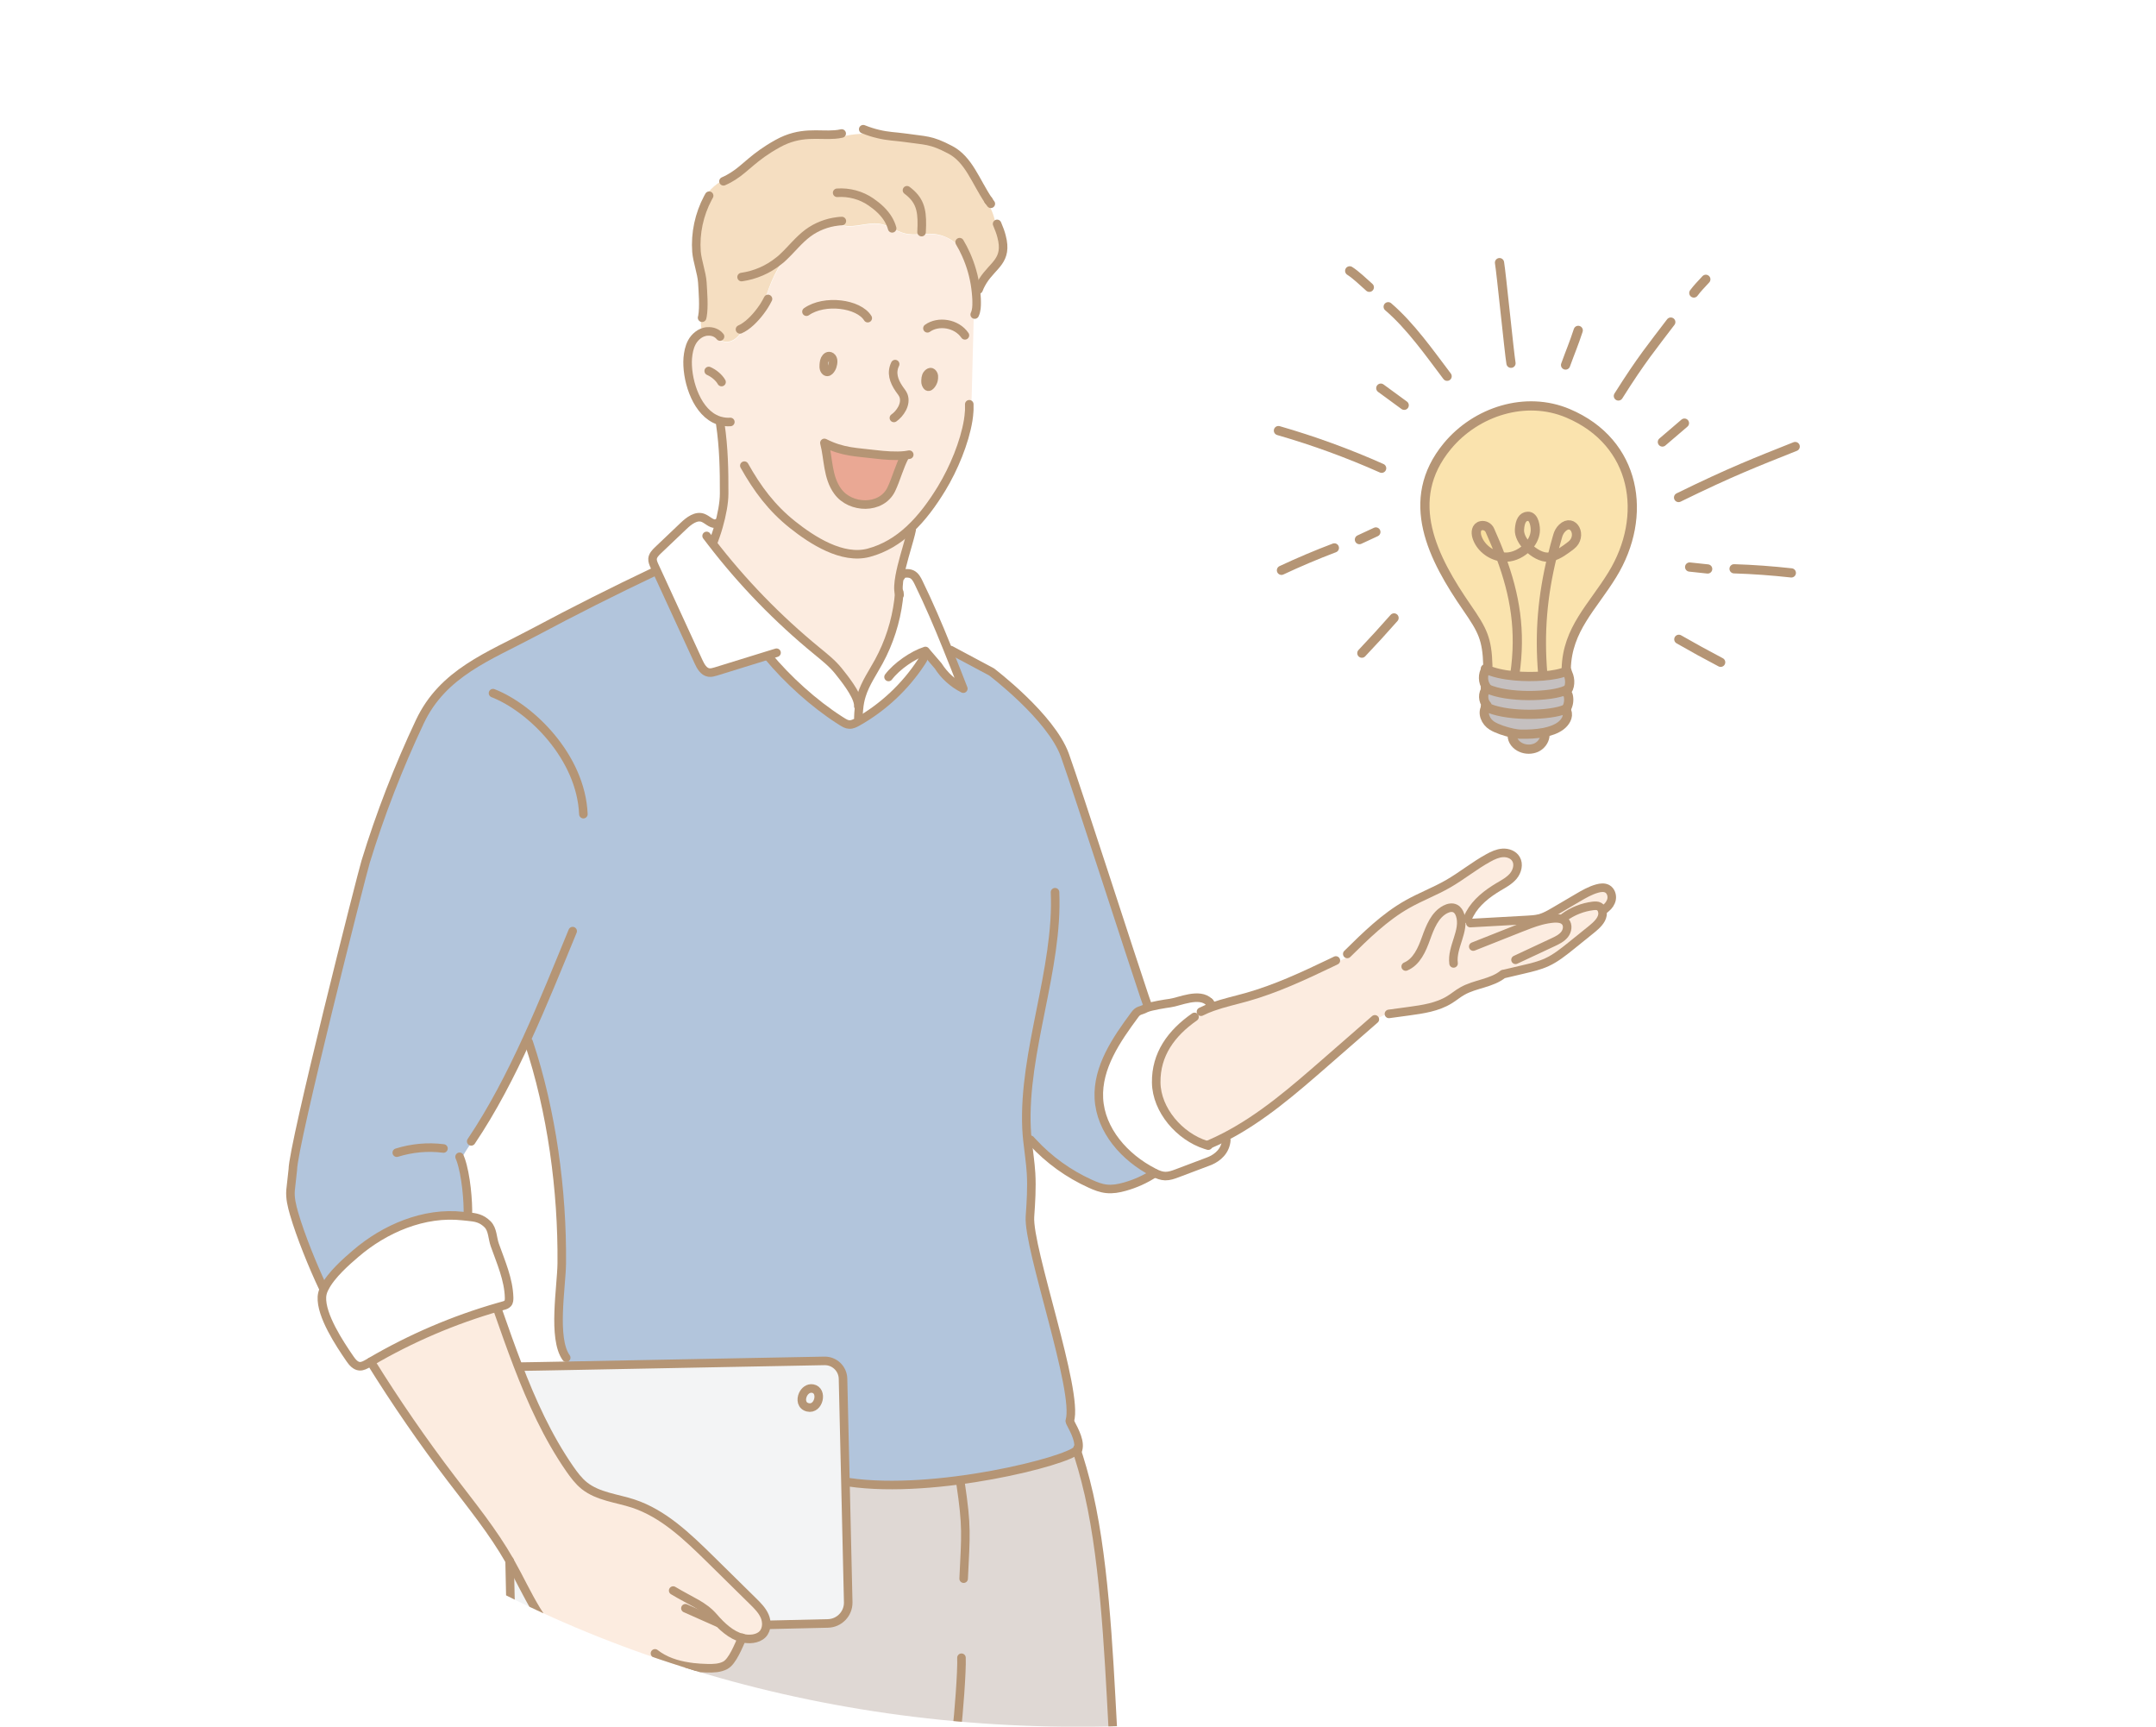 <?xml version="1.0" encoding="UTF-8"?>
<svg id="Layer_2" data-name="Layer 2" xmlns="http://www.w3.org/2000/svg" xmlns:xlink="http://www.w3.org/1999/xlink" viewBox="0 0 257.18 205.91">
  <defs>
    <style>
      .cls-1 {
        stroke-width: 1.02px;
      }

      .cls-1, .cls-2, .cls-3 {
        fill: none;
      }

      .cls-1, .cls-3 {
        stroke: #b59575;
        stroke-linecap: round;
        stroke-linejoin: round;
      }

      .cls-4 {
        fill: #f5dec1;
      }

      .cls-4, .cls-5, .cls-2, .cls-6, .cls-7, .cls-8, .cls-9, .cls-10, .cls-11, .cls-12, .cls-13 {
        stroke-width: 0px;
      }

      .cls-5 {
        fill: #dfd8d4;
      }

      .cls-6 {
        fill: #eaa894;
      }

      .cls-7 {
        fill: #fae3ae;
      }

      .cls-8 {
        fill: #c5c0c0;
      }

      .cls-9 {
        fill: #fcece0;
      }

      .cls-10 {
        fill: #b2c5dc;
      }

      .cls-11 {
        fill: #f3f4f5;
      }

      .cls-14 {
        clip-path: url(#clippath);
      }

      .cls-3 {
        stroke-width: 1.1px;
      }

      .cls-12 {
        fill: #f9de9e;
      }

      .cls-13 {
        fill: #fff;
      }
    </style>
    <clipPath id="clippath">
      <path class="cls-2" d="M0,102.96c0,56.86,57.57,102.96,128.59,102.96s128.59-46.1,128.59-102.96S199.61,0,128.59,0,0,46.09,0,102.96"/>
    </clipPath>
  </defs>
  <g id="_イラスト_画像など" data-name="イラスト/画像など">
    <g class="cls-14">
      <rect class="cls-13" x="-18.44" y="-26.55" width="291.92" height="233.54"/>
      <path class="cls-7" d="M177.25,79.79s-.05-.02-.07-.04l.3-.37c-.09-3.21-.64-4.24-2.48-6.91-4.04-5.86-7.7-12.8-2.35-19.28,3.42-4.14,9.34-6.05,14.39-3.91,8.21,3.47,9.58,12.27,5.28,19.26-2.35,3.82-5.36,6.48-5.49,11.18l.1.27s-.04.02-.07.03c-.59.28-1.62.48-2.81.58l-.02-.22c-.41-4.97-.02-9.35,1.12-14.03.8-.21,1.55-.79,2.24-1.31,1.45-1.1.28-3.34-1.03-2.09-.27.26-.45.59-.55.95-.24.83-.46,1.64-.65,2.45-.15.04-.3.07-.45.08-.76.05-1.74-.49-2.46-1.23.49-.51.82-1.14.9-1.8.06-.52-.1-1.89-.89-1.85-.61.04-.93.57-1,1.59-.04.67.38,1.44.99,2.06-.65.7-1.59,1.18-2.52,1.22-.24,0-.47,0-.7-.05-.38-1.03-.82-2.08-1.3-3.15-.17-.39-.61-.64-1.04-.55-.62.13-.66.8-.51,1.31.37,1.23,1.54,2.18,2.85,2.4,1.71,4.59,2.42,8.86,1.68,14.01l-.02.2c-1.32-.12-2.56-.38-3.43-.81"/>
      <path class="cls-7" d="M186.36,62.96c1.31-1.25,2.49.99,1.03,2.09-.69.52-1.44,1.1-2.24,1.31.2-.81.41-1.62.65-2.45.1-.35.28-.69.55-.95"/>
      <path class="cls-8" d="M186.77,82.32c-1.72.81-6.98.96-9.44-.21-.05-.02-.1-.05-.15-.07l.13-.06c-.45-.63-.48-1.52-.06-2.18.87.43,2.11.69,3.43.81,1.13.1,2.31.1,3.36.02,1.2-.1,2.22-.3,2.81-.58l.03.06c.41.6.5,1.61.1,2.23h-.21Z"/>
      <path class="cls-8" d="M177.33,82.1c2.47,1.17,7.73,1.02,9.44.21h.21c-.06.1-.13.19-.21.26.18.05.27.24.31.42.12.51.03,1.05-.23,1.51h0c-.15.08-.34.15-.55.22-2.08.65-6.8.69-9.05-.43,0-.01.01-.02.02-.04l.1-.13c-.52-.54-.54-1.44-.06-2h0Z"/>
      <path class="cls-8" d="M186.88,84.84c.27.62-.18,1.33-.74,1.74-.53.39-1.22.63-1.96.78-.93.19-1.94.22-2.78.2-.27,0-.6-.05-.95-.12-.88-.18-1.92-.54-2.47-.88-.77-.47-1.22-1.53-.72-2.26,2.24,1.12,6.96,1.07,9.05.42l.58.12Z"/>
      <path class="cls-7" d="M182.24,65.22c.72.74,1.7,1.28,2.46,1.22.15-.01.3-.04.45-.08-1.14,4.68-1.54,9.06-1.12,14.03l.02.22c-1.05.08-2.24.08-3.36-.02l.02-.2c.74-5.15.03-9.43-1.68-14.01.23.04.46.05.7.05.93-.04,1.86-.52,2.52-1.22"/>
      <path class="cls-7" d="M182.24,61.57c.79-.04.95,1.33.89,1.85-.07.66-.41,1.29-.89,1.8-.61-.62-1.04-1.39-.99-2.06.06-1.02.38-1.56,1-1.59"/>
      <path class="cls-8" d="M181.47,89.17c-.6-.26-1.1-.83-1.08-1.46l.06-.27c.35.07.68.12.95.12.84.02,1.85-.02,2.78-.2l.09.45c-.08.58-.5,1.09-1.04,1.35-.55.25-1.21.25-1.77,0"/>
      <path class="cls-12" d="M177.73,63.23c.48,1.08.91,2.12,1.3,3.15-1.3-.22-2.47-1.17-2.85-2.4-.15-.5-.11-1.18.51-1.31.43-.09.87.16,1.04.55"/>
      <path class="cls-3" d="M186.83,79.73c.13-4.7,3.14-7.35,5.49-11.18,4.31-6.99,2.93-15.79-5.28-19.26-5.05-2.14-10.97-.22-14.39,3.91-5.35,6.47-1.7,13.41,2.35,19.28,1.84,2.67,2.39,3.69,2.48,6.9"/>
      <path class="cls-3" d="M177.18,79.75s.05.02.07.04c.87.43,2.11.69,3.43.81,1.13.1,2.31.1,3.36.02,1.2-.1,2.22-.3,2.81-.58.02-.01.05-.02.07-.03"/>
      <path class="cls-3" d="M177.18,82.03s.1.05.15.07c2.47,1.17,7.73,1.02,9.45.21.03-.01.05-.03.08-.04"/>
      <path class="cls-3" d="M177.18,84.26s.05.02.07.04c2.24,1.12,6.96,1.08,9.05.43.21-.07.4-.14.55-.22"/>
      <path class="cls-3" d="M177.26,79.78s0,0,0,0c-.42.65-.4,1.55.06,2.18"/>
      <path class="cls-3" d="M177.32,82.12c-.48.56-.45,1.47.06,2"/>
      <path class="cls-3" d="M177.28,84.25s-.02.02-.02.04c-.5.73-.05,1.79.73,2.26.56.35,1.59.7,2.47.88.35.07.68.12.95.12.85.02,1.85-.02,2.78-.2.73-.15,1.43-.39,1.96-.78.56-.41,1.01-1.12.74-1.74"/>
      <path class="cls-3" d="M186.75,84.67c.04-.05.07-.11.1-.17.26-.45.34-1,.23-1.51-.04-.18-.13-.37-.31-.42.08-.07.15-.16.21-.25.4-.62.32-1.63-.09-2.23"/>
      <path class="cls-3" d="M180.39,87.7c-.02.63.47,1.21,1.08,1.46.55.24,1.22.24,1.77,0,.55-.25.96-.77,1.04-1.35"/>
      <path class="cls-3" d="M185.15,66.36c-1.14,4.68-1.54,9.06-1.12,14.03"/>
      <path class="cls-3" d="M185.15,66.36c.8-.21,1.55-.79,2.24-1.31,1.45-1.1.28-3.34-1.03-2.09-.27.26-.45.59-.55.95-.24.83-.46,1.64-.65,2.45Z"/>
      <path class="cls-3" d="M182.24,65.22c.72.74,1.7,1.28,2.46,1.22.15-.01.3-.04.45-.08"/>
      <path class="cls-3" d="M182.24,65.22c.49-.51.82-1.14.89-1.8.06-.52-.1-1.89-.89-1.85-.61.03-.93.57-.99,1.59-.04.67.38,1.44.99,2.06Z"/>
      <path class="cls-3" d="M179.02,66.39c.23.04.46.05.7.05.93-.04,1.86-.52,2.52-1.22"/>
      <path class="cls-3" d="M179.02,66.39c-.38-1.03-.82-2.08-1.3-3.15-.17-.39-.61-.64-1.04-.55-.62.13-.66.81-.51,1.31.37,1.23,1.55,2.18,2.85,2.4Z"/>
      <path class="cls-3" d="M180.7,80.4c.75-5.15.03-9.43-1.68-14.01"/>
      <path class="cls-3" d="M152.5,51.35c4.2,1.21,8.32,2.71,12.31,4.49"/>
      <path class="cls-3" d="M162.45,77.89c1.31-1.38,2.59-2.78,3.84-4.2"/>
      <path class="cls-3" d="M152.86,68.01c2.07-.97,4.17-1.86,6.31-2.67"/>
      <path class="cls-3" d="M162.16,64.35c.65-.3,1.31-.61,1.96-.91"/>
      <path class="cls-3" d="M164.71,46.29c.93.68,1.86,1.36,2.79,2.04"/>
      <path class="cls-3" d="M178.87,31.32c.2,1.13,1.17,10.86,1.37,12"/>
      <path class="cls-3" d="M165.59,36.58c2.67,2.29,4.91,5.49,7.03,8.29"/>
      <path class="cls-3" d="M161,32.3c.73.46,1.69,1.38,2.34,1.96"/>
      <path class="cls-3" d="M214.14,53.25c-4.64,1.85-7.65,3.01-13.91,6.08"/>
      <path class="cls-3" d="M205.25,78.98c-1.68-.88-3.34-1.79-4.99-2.74"/>
      <path class="cls-3" d="M213.68,68.32c-2.27-.25-4.55-.42-6.83-.49"/>
      <path class="cls-3" d="M203.7,67.85c-.72-.08-1.43-.15-2.15-.23"/>
      <path class="cls-3" d="M200.93,50.46c-.88.75-1.75,1.5-2.63,2.25"/>
      <path class="cls-3" d="M188.26,39.4c-.53,1.63-.96,2.6-1.51,4.13"/>
      <path class="cls-3" d="M199.3,38.41c-2.14,2.83-3.48,4.41-6.25,8.81"/>
      <path class="cls-3" d="M203.48,33.31c-.66.73-.91.94-1.43,1.63"/>
      <path class="cls-9" d="M191.16,108.78c-.03-.27-.16-.54-.39-.67-.21-.12-.47-.11-.72-.08-1.24.15-2.45.62-3.46,1.37l.06.14c-.09.04-.19.07-.28.12-.3-.14-.68-.15-1.02-.13-.52.04-1.03.13-1.54.27l-.08-.3c.19-.05.37-.12.55-.2.41-.18.81-.41,1.2-.64.9-.53,1.8-1.05,2.7-1.58.75-.44,1.52-.89,2.36-1.12.39-.11.83-.16,1.19.03.42.23.61.78.52,1.25-.08.42-.35.78-.67,1.05l.22.24c-.21.19-.42.38-.64.57.02-.11.02-.22,0-.33"/>
      <path class="cls-9" d="M186.36,109.66c.09-.04.19-.08.28-.12l-.06-.14c1.01-.74,2.22-1.22,3.46-1.37.24-.03.5-.04.72.08.24.13.37.4.39.67.01.12.01.23,0,.33-.1.67-.7,1.23-1.26,1.68-.83.67-1.65,1.33-2.48,2-.91.73-1.83,1.47-2.89,1.96-.87.4-1.81.62-2.75.84-.74.17-1.47.35-2.21.52l-.27.05c-1.37,1.11-3.32,1.16-4.86,2.03-.54.31-1.01.71-1.53,1.03-1.44.89-3.18,1.14-4.86,1.37-.79.11-1.57.21-2.36.32l-.07-.12c-.55.3-1.12.58-1.7.83-1.96,1.71-3.91,3.42-5.87,5.12-3.73,3.26-7.53,6.56-11.91,8.82-.65.34-1.31.65-1.99.94l-.32.02c-3.13-1.01-5.86-4.15-5.91-7.43-.05-3.38,1.8-5.91,4.57-7.84l-.07-.12c.28-.16.57-.31.87-.43l-.02-.06c.45-.23.92-.42,1.39-.59,1.32-.47,2.71-.77,4.06-1.15,3.48-.98,6.76-2.51,10.02-4.07l.03.06c.74-.14,1.45-.43,2.09-.84l-.15-.3c2.21-2.18,4.45-4.39,7.15-5.92,1.57-.89,3.28-1.53,4.85-2.43,1.66-.95,3.15-2.18,4.83-3.1.53-.29,1.1-.56,1.71-.6.61-.04,1.27.2,1.58.72.38.62.16,1.47-.31,2.04-.47.56-1.14.92-1.77,1.29-1.36.81-2.68,1.84-3.42,3.22.04.37.19.74.42,1.03v.06c2.16-.12,4.32-.24,6.47-.36.46-.02.93-.05,1.38-.16.04-.01.08-.02.12-.03l.08.3c.5-.13,1.02-.23,1.54-.27.34-.02.71,0,1.02.13"/>
      <path class="cls-13" d="M143.84,136.53l.32-.02c.68-.29,1.34-.6,1.99-.94.03.27.06.53.1.8-.29,1.26-1.38,1.88-2.1,2.15-1.55.57-2.19.84-3.74,1.41-.45.16-.91.33-1.39.32-.45-.01-.87-.18-1.27-.38-.05-.03-.1-.05-.15-.08-3.4-1.74-6.3-4.99-6.49-8.8-.19-3.7,2.09-7.02,4.3-10,.4-.55.67-.42,1.27-.74.02-.01.05-.03.09-.04.59-.25,2.31-.53,2.83-.59,1.07-.14,3.5-1.31,4.68-.11t0,0c.08.09.15.18.22.28.07.09.13.18.18.28-.47.17-.94.36-1.39.59l.02.06c-.3.12-.59.27-.87.43l.07.12c-2.77,1.93-4.62,4.46-4.57,7.84.05,3.27,2.78,6.42,5.91,7.43"/>
      <path class="cls-5" d="M114.13,206.29h-46.95v-.38c.09-2.02-.13-5.98.1-8.27-.02-.34-.01-.68.01-1.02.35.44.71.89,1.07,1.33.95,1.18,1.93,2.37,3.21,3.17,1.28.8,3.81.7,5.18.05v-.07c.22.05.45.08.67.07.44-.01,1.79-.27,2.18-.47,1.27-.64,1.79-1.18,3.06-1.82v-.07c.57.07,1.13.1,1.68.11.74.02,1.52,0,2.17-.35.86-.47,1.59-2.35,2.01-3.26.42.11.85.14,1.29.08.43-.06.85-.22,1.15-.53.29-.3.43-.7.45-1.12h.02s7.29-.17,7.29-.17c1.38-.02,2.47-1.15,2.44-2.53l-.33-14.3h.42c10.37,1.5,26.17-2.53,27.23-3.87.02.05.03.11.04.16-.01.03-.02.06-.04.08.06.18.12.36.18.54.31.97.58,1.95.83,2.91,2.2,8.45,2.73,20,3.23,29.33h.07c.02.12.05.25.07.37h-18.73Z"/>
      <path class="cls-4" d="M100.49,16.29c1.35-.36,2.79-.39,4.22-.32,1.22.3,2.12.3,3.11.44,2.64.39,3.15.21,5.5,1.44,2.23,1.16,3.01,3.72,4.58,6.06h0c.04.07.09.13.13.19l-.21.1c.47.76.79,1.62.93,2.51l.18-.03c.24.56.42,1.05.53,1.49.78,2.92-1.02,3.38-2.23,5.32-.12.2-.24.41-.35.64-.07.41-.21.81-.42,1.16-.02-.33-.05-.65-.1-.97-.18-1.38-.57-2.73-1.14-4l-.09.04c-.75-1.38-2.21-2.33-3.77-2.47-1.12-.09-2.28.21-3.38-.05-.55-.13-1.06-.39-1.58-.64-.45-.22-.9-.42-1.39-.51-1.7-.3-3.61.8-5.09-.08l-.02-.23c-1.28.15-2.51.63-3.53,1.38-1.12.83-1.97,1.95-2.98,2.89l.26.18c-1.38,1.64-2.06,3.76-2.68,5.84-.64.94-1.54,1.93-2.42,2.42l.11.19c-.38.6-.86,1.19-1.54,1.41-.68.22-1.57-.12-1.71-.81l.08-.14s-.06-.04-.1-.06c-.24-.13-.51-.2-.79-.21-.2,0-.39,0-.58.06-.04.01-.09.02-.13.04-.05.02-.1.04-.15.05-.13-.59-.17-1.19-.13-1.79h.11s.02-.1.04-.16c.21-1.1.05-2.99-.01-4.03-.07-1.13-.61-2.55-.7-3.68-.16-2.2.32-4.44,1.36-6.4l-.3-.16c.8-1.14,1.98-2.01,3.3-2.45,1.57-1,2.42-2.27,5.28-3.86,2.78-1.55,4.91-.93,6.85-1.1.27-.02.54-.06.81-.12l.1.37Z"/>
      <path class="cls-6" d="M104.31,54.17c1.21.15,2.58.25,3.64.12h0v.07c-.67,1.24-1.03,2.74-1.64,4.01-1.18,2.41-4.85,2.31-6.37.24-1.25-1.7-1.11-3.93-1.6-5.79,2.21,1.12,3.88,1.09,5.97,1.35"/>
      <path class="cls-9" d="M107.96,54.29h0c-1.07.12-2.44.03-3.65-.12-2.09-.26-3.76-.23-5.97-1.35.49,1.86.35,4.1,1.6,5.79,1.52,2.07,5.19,2.17,6.37-.24.61-1.26.97-2.77,1.65-4.01v-.07ZM102.77,82.9c-.17.53-.27,1.07-.32,1.62h-.06c0-.22-.02-.43-.03-.64-.2-1.2-1.68-3.04-2.35-3.87-.73-.91-1.65-1.64-2.56-2.38-4.68-3.83-8.91-8.2-12.6-12.99.15-.27.32-.52.51-.76.13-.37.25-.75.36-1.14.39-1.37.66-2.79.66-3.88,0-2.77-.04-5.46-.46-8.3-.01-.07,0-.14,0-.21l.02-.15s-.08-.02-.12-.03c-.2-.06-.39-.14-.57-.23-2.36-1.21-3.39-4.92-3.21-7.25.05-.64.17-1.29.49-1.87.18-.32.42-.62.72-.85.16-.12.33-.22.51-.3.05-.02.1-.04.15-.05.04-.01.09-.03.13-.04.19-.05.39-.07.58-.06.28.01.55.08.79.21.04.02.07.04.1.06l-.08.14c.14.7,1.03,1.03,1.71.81.68-.22,1.16-.81,1.54-1.41l-.11-.19c.87-.49,1.78-1.48,2.42-2.42.61-2.07,1.3-4.19,2.68-5.84l-.26-.18c1.01-.95,1.86-2.07,2.98-2.89,1.02-.75,2.26-1.23,3.53-1.38l.02.23c1.48.89,3.39-.22,5.09.08.49.09.94.29,1.39.51.52.25,1.02.51,1.58.64,1.1.25,2.25-.05,3.38.05,1.56.13,3.02,1.09,3.77,2.47l.09-.04c.57,1.27.96,2.62,1.14,4,.04.32.08.65.1.97.02.24.03.48.03.73,0,.25,0,.49-.03.73-.03.26-.09.5-.2.74h-.12c-.08,3.22-.17,6.44-.25,9.67-.02.63-.04,1.28-.27,1.86-.02.35-.06.71-.12,1.09-.42,2.63-1.71,5.74-3.16,8.11-1.08,1.77-2.34,3.52-3.86,4.92-.01.36-.06.71-.16,1.06l.16.04c-.35,1.27-.9,3.01-1.16,4.45-.15.84-.21,1.58-.07,2.06-.02.27-.05.54-.08.81-.32,2.55-1.12,5.04-2.35,7.3-.73,1.32-1.6,2.58-2.05,4.01M111.35,45.35c.07-.36.1-.66-.17-.91-.23-.21-.61.15-.69.42-.05.15-.07.32-.08.44,0,.3-.01.44.14.69.28.45.74-.33.8-.63M99.27,43.69c.11-.35.22-.9-.15-1.15-.31-.21-.59.04-.72.3-.07.15-.11.32-.12.44-.03.29-.08.67.12.92.37.46.78-.21.87-.51"/>
      <path class="cls-13" d="M84.85,64.65c3.68,4.79,7.92,9.16,12.6,12.99.9.74,1.83,1.47,2.56,2.38.67.84,2.15,2.67,2.35,3.87.02.21.03.42.03.63h.06c-.04.36-.06.72-.07,1.07l-.09.02c-.62.31-1.36.34-2,.08l-.12.19c-3.09-1.99-6.23-4.84-8.56-7.64l-.02-.08c-2.07.64-4.14,1.28-6.21,1.92-.27.08-.55.17-.83.13-.62-.09-.97-.73-1.23-1.3-1.66-3.62-3.32-7.23-4.99-10.85-.09-.19-.18-.39-.27-.58-.12-.27-.24-.55-.22-.84.04-.4.35-.72.64-1l3.06-2.92c.64-.61,1.49-1.27,2.32-.95.49.19.96.72,1.43.68.06.07.12.14.17.22l.25.07c-.11.39-.23.77-.36,1.14-.19.24-.36.49-.51.76"/>
      <path class="cls-13" d="M100.29,85.69c.64.26,1.39.23,2-.08l.09-.02c0-.36.03-.71.07-1.07.06-.55.16-1.09.32-1.62.45-1.44,1.33-2.69,2.05-4.01,1.24-2.25,2.04-4.75,2.35-7.3.03-.27.06-.54.08-.81-.14-.48-.08-1.22.07-2.07l.16.03c.07-.43.92-.46,1.31-.25.39.2.61.62.81,1.02,1.22,2.51,2.32,5.07,3.36,7.66.67,1.64,1.31,3.3,1.96,4.95-1.22-.61-2.27-1.56-3-2.71l-1.29-1.5-.07.06c-.11.39-.29.77-.53,1.1l-.14-.09c-1.92,2.93-4.55,5.39-7.6,7.12-.3.17-.63.34-.98.32-.32-.02-.6-.19-.87-.35-.09-.06-.18-.12-.27-.17l.12-.19Z"/>
      <path class="cls-11" d="M96.94,165.59c1.28.22.75,2.56-.58,2.24-.75-.18-.85-.94-.58-1.52.21-.45.64-.81,1.16-.72"/>
      <path class="cls-11" d="M100.74,172.58l.1,4.18.33,14.3c.03,1.37-1.07,2.51-2.44,2.53l-7.29.17h-.02c0-.18,0-.35-.04-.53-.03-.17-.08-.34-.15-.5-.3-.7-.86-1.26-1.4-1.79-1.71-1.68-3.41-3.36-5.12-5.04-2.71-2.67-5.56-5.42-9.18-6.61-1.97-.65-4.18-.83-5.81-2.12-.7-.56-1.24-1.28-1.75-2.02-2.63-3.8-4.54-8.02-6.2-12.35.17.08.34.13.53.17.61,0,2.72-.05,5.65-.1,8.69-.16,24.62-.47,30.41-.58,1.2-.02,2.18.92,2.21,2.12l.19,8.18ZM96.36,167.83c1.32.32,1.85-2.02.58-2.24-.52-.09-.95.27-1.16.72-.27.59-.17,1.34.58,1.52"/>
      <path class="cls-11" d="M63.98,192.01c.43.7.88,1.38,1.36,2.05-.39-.03-.78-.06-1.16-.09h-.98c-1.24.02-2.27-.98-2.29-2.22l-.12-5.63c.03.05.06.1.08.15,1.07,1.89,1.98,3.88,3.11,5.73"/>
      <path class="cls-13" d="M44.17,162.41c-.09.05-.17.1-.26.15-.31.18-.65.38-1.01.35-.5-.04-.87-.48-1.15-.9-1.21-1.76-3.47-5.15-3.34-7.39,0-.08.01-.16.03-.24.05-.27.15-.55.29-.84.75-1.53,2.64-3.17,3.68-4.06,3.46-2.98,8.17-5.01,12.8-4.49.21.02.41.04.59.06.93.09,1.62.19,2.36.92.62.62.57,1.64.86,2.46.73,2.06,1.65,4.1,1.71,6.28,0,.24,0,.51-.16.69-.13.16-.35.22-.55.28-.18.05-.35.1-.53.15-5.34,1.52-10.49,3.73-15.28,6.54-.01,0-.03.02-.05.03"/>
      <path class="cls-9" d="M88.52,195.33c-.42.9-1.14,2.79-2,3.26-.65.35-1.43.37-2.17.35-.56-.01-1.12-.05-1.67-.11v.07c-1.28.64-1.8,1.18-3.07,1.82-.39.19-1.75.45-2.18.47-.23,0-.45-.02-.67-.07v.07c-1.37.64-3.9.75-5.18-.05-1.28-.8-2.26-2-3.21-3.17-.36-.44-.72-.89-1.07-1.33-.67-.84-1.33-1.69-1.95-2.56-.48-.67-.93-1.35-1.36-2.05-1.13-1.86-2.04-3.84-3.11-5.73-.03-.05-.05-.1-.08-.15-1.98-3.47-4.52-6.58-6.93-9.75-3.43-4.5-6.64-9.17-9.63-13.98h0c4.79-2.82,9.94-5.03,15.28-6.55.07.17.13.35.2.52l-.23.09c.74,2.12,1.49,4.24,2.3,6.35,1.66,4.33,3.57,8.55,6.2,12.35.51.73,1.05,1.46,1.75,2.02,1.63,1.29,3.84,1.48,5.81,2.12,3.61,1.19,6.46,3.94,9.18,6.61,1.71,1.68,3.41,3.36,5.12,5.04.54.54,1.1,1.09,1.4,1.79.07.16.12.33.15.5.03.18.05.35.04.53-.02.42-.16.82-.45,1.12-.3.31-.73.47-1.15.53-.44.06-.87.03-1.29-.08"/>
      <path class="cls-10" d="M78.33,68.06c1.66,3.62,3.32,7.23,4.99,10.85.26.57.61,1.21,1.23,1.3.28.04.56-.04.83-.12,2.07-.64,4.14-1.28,6.21-1.92l.02.08c2.32,2.8,5.47,5.66,8.56,7.64.09.06.18.12.27.17.27.17.55.34.87.35.35.02.68-.15.98-.32,3.05-1.72,5.68-4.18,7.6-7.12l.14.09c.24-.33.42-.71.53-1.1l.07-.07,1.28,1.5c.74,1.15,1.79,2.09,3,2.71-.64-1.65-1.29-3.3-1.96-4.95.53.28,1.05.59,1.54.93h0c1.26.68,2.52,1.36,3.78,2.03,0,0,7.09,5.36,8.73,9.93,1.5,4.14,8.09,24.64,9.51,28.82h-.22c.09.47.24.91.44,1.33-.03.01-.06.03-.09.04-.6.32-.87.19-1.27.74-2.21,2.98-4.49,6.3-4.29,10,.2,3.81,3.09,7.06,6.49,8.8.05.02.1.05.15.08l-.02.04c-1.1.72-2.31,1.27-3.57,1.62-.7.19-1.43.32-2.16.25-.67-.07-1.3-.32-1.92-.6-2.6-1.17-4.95-2.87-6.88-4.96l-.16.15c-.16-.12-.31-.25-.46-.39.14,1.32.35,2.63.43,3.95.1,1.72-.01,3.45-.13,5.16-.26,3.77,5.85,20.88,4.75,24.37l.06.21c.49.97,1.3,2.37.85,3.4-.01-.05-.03-.11-.04-.16-1.07,1.33-16.86,5.37-27.23,3.86h-.41s-.1-4.17-.1-4.17l-.19-8.18c-.03-1.19-1.01-2.14-2.21-2.12-5.79.11-21.72.42-30.41.58-.16-.3-.35-.58-.54-.86l.14-.1c-1.66-2.3-.56-8.42-.53-11.26.08-8.66-1.19-18.17-3.95-26.38l-.09.02c-.03-.13-.07-.26-.1-.4-1.96,4.29-4.13,8.47-6.65,12.22l.1.07c-.49.69-.94,1.4-1.36,2.13.64,1.8.91,4.97.85,6.7v.06c-.19-.02-.39-.04-.6-.06-4.63-.52-9.34,1.51-12.8,4.49-1.04.89-2.93,2.53-3.68,4.06l-.23-.07c-1.17-2.47-2.66-6.13-3.42-8.76-.26-.91-.5-1.85-.42-2.8l.27-2.46c0-2.82,8.24-35.28,8.68-36.7,1.76-5.72,3.92-11.31,6.47-16.71,2.76-5.85,8.23-7.79,13.63-10.67,4.73-2.52,9.53-4.94,14.38-7.24l.24-.11Z"/>
      <path class="cls-1" d="M98.41,42.84c.13-.26.4-.51.72-.3.36.25.26.79.15,1.14-.09.3-.5.97-.87.52-.2-.25-.15-.63-.12-.92.01-.12.05-.29.12-.44Z"/>
      <path class="cls-1" d="M110.49,44.85c.08-.27.46-.62.69-.41.27.24.24.55.17.91-.06.3-.52,1.08-.8.63-.16-.25-.15-.39-.14-.69,0-.12.03-.29.08-.44Z"/>
      <path class="cls-1" d="M106.78,43.42c-.5,1.03-.17,2.01.48,2.96.16.24.41.52.51.79.39,1.03-.43,2.18-1.14,2.67"/>
      <path class="cls-1" d="M96.2,37.17c2.15-1.51,6.23-.98,7.31.77"/>
      <path class="cls-1" d="M110.63,39.15c1.27-.92,3.46-.63,4.47.84"/>
      <path class="cls-1" d="M88.79,55.53c1.56,2.78,3.27,5.07,5.76,7.05,2.33,1.85,5.92,4.18,9.07,3.34,1.88-.5,3.48-1.49,4.85-2.76,1.53-1.41,2.78-3.15,3.86-4.92,1.44-2.37,2.73-5.49,3.16-8.11.06-.37.1-.74.12-1.09,0-.05,0-.1.01-.15.01-.24.01-.47,0-.68"/>
      <path class="cls-1" d="M85.89,40.13s0-.01-.01-.01c-.1-.13-.23-.24-.37-.33-.03-.02-.06-.04-.1-.06-.24-.13-.51-.2-.79-.21-.2,0-.39,0-.58.06-.04.01-.08.02-.13.04-.05.02-.1.04-.15.05-.19.08-.36.18-.51.3-.3.23-.55.53-.72.85-.31.58-.43,1.23-.49,1.87-.18,2.34.85,6.05,3.21,7.25.18.09.37.17.57.23.04.01.08.02.12.03.37.1.76.15,1.18.12"/>
      <path class="cls-1" d="M84.54,44.24c.61.27,1.22.77,1.53,1.32"/>
      <path class="cls-1" d="M107.31,70.94s-.04-.1-.06-.16c-.14-.48-.08-1.22.07-2.07.26-1.44.81-3.18,1.16-4.45.12-.43.21-.8.27-1.09"/>
      <path class="cls-1" d="M85.92,50.35c0,.07,0,.14,0,.21.42,2.84.47,5.53.46,8.3,0,1.1-.27,2.52-.66,3.89-.11.39-.23.77-.36,1.14-.08.23-.16.45-.24.67"/>
      <path class="cls-1" d="M107.96,54.36c-.68,1.24-1.04,2.74-1.65,4.01-1.18,2.41-4.85,2.31-6.37.24-1.25-1.69-1.11-3.93-1.6-5.79,2.21,1.12,3.88,1.09,5.97,1.35,1.21.15,2.58.25,3.65.13h0c.18-.02.35-.05.5-.08"/>
      <path class="cls-1" d="M106.42,27.23c-.1-.38-.26-.73-.45-1.06-.49-.83-1.24-1.51-2.07-2.08-1.16-.81-2.62-1.2-4.04-1.1"/>
      <path class="cls-1" d="M109.93,27.68c.01-.29.02-.56.03-.82.03-1.9-.27-3.05-1.77-4.17"/>
      <path class="cls-1" d="M83.75,37.89c.01-.05.02-.11.04-.17.21-1.1.05-2.99-.01-4.03-.07-1.13-.61-2.55-.7-3.68-.16-2.2.32-4.44,1.36-6.4.05-.09.09-.18.15-.27"/>
      <path class="cls-1" d="M86.3,21.62c.44-.19.81-.4,1.16-.62,1.57-1,2.42-2.27,5.28-3.86,2.78-1.55,4.91-.94,6.85-1.1.27-.02.54-.06.81-.12"/>
      <path class="cls-1" d="M117.92,23.92c.04.06.09.13.13.19.04.06.09.13.14.19"/>
      <path class="cls-1" d="M102.97,15.41c.66.26,1.23.44,1.75.56,1.22.3,2.12.3,3.11.44,2.65.39,3.15.21,5.5,1.44,2.23,1.16,3.01,3.72,4.58,6.06"/>
      <path class="cls-1" d="M118.94,26.7c.24.56.42,1.05.53,1.49.78,2.92-1.02,3.38-2.23,5.32-.12.2-.24.41-.35.64-.06.12-.11.25-.16.38"/>
      <path class="cls-1" d="M91.61,35.65c-.13.26-.29.55-.48.85-.04.07-.09.14-.14.21-.64.94-1.54,1.93-2.42,2.42,0,0,0,0,0,0-.1.06-.2.11-.3.15"/>
      <path class="cls-1" d="M100.42,26.36c-.17,0-.33.02-.5.04-1.28.15-2.51.63-3.53,1.38-1.12.83-1.97,1.95-2.98,2.89-.14.14-.29.27-.45.39-.03.03-.06.05-.09.07-1.25,1.01-2.79,1.68-4.41,1.91"/>
      <path class="cls-1" d="M114.47,28.88c.28.47.54.96.76,1.46.57,1.27.96,2.62,1.14,4,.04.32.08.65.1.97.02.24.03.48.03.73,0,.25,0,.49-.03.73-.03.26-.09.51-.2.74"/>
      <line class="cls-1" x1="117.92" y1="23.92" x2="117.92" y2="23.92"/>
      <path class="cls-1" d="M85.53,62.39c-.08.04-.16.06-.23.06-.47.03-.93-.49-1.43-.69-.82-.32-1.68.34-2.32.95l-3.07,2.92c-.29.28-.6.6-.64,1-.02.29.1.57.22.84.09.19.18.39.27.58,1.66,3.62,3.32,7.23,4.99,10.85.26.57.62,1.21,1.23,1.3.28.04.56-.04.83-.12,2.07-.64,4.14-1.28,6.21-1.92.35-.11.69-.21,1.04-.32"/>
      <path class="cls-1" d="M84.29,63.91c.18.25.37.49.56.73,3.68,4.79,7.92,9.16,12.6,12.99.9.74,1.83,1.47,2.56,2.38.67.84,2.15,2.67,2.35,3.87.02.11.03.22.02.32"/>
      <path class="cls-1" d="M107.27,70.63c0,.05,0,.1-.01.15-.02.27-.05.54-.08.81-.32,2.55-1.12,5.04-2.35,7.3-.72,1.32-1.6,2.58-2.05,4.01-.17.53-.27,1.07-.32,1.62-.04.35-.06.71-.07,1.07"/>
      <path class="cls-1" d="M105.99,80.73c.97-1.28,2.88-2.61,4.4-3.1l.23.28,1.29,1.5c.73,1.15,1.78,2.1,3,2.71-.64-1.65-1.29-3.3-1.96-4.95-1.04-2.59-2.14-5.15-3.36-7.66-.19-.4-.41-.82-.81-1.02-.39-.2-1.24-.18-1.31.25"/>
      <path class="cls-1" d="M58.81,82.66c4.55,1.78,10.49,7.62,10.78,14.43"/>
      <path class="cls-1" d="M78.09,68.16c-4.85,2.3-9.64,4.71-14.38,7.24-5.39,2.88-10.87,4.82-13.63,10.67-2.55,5.41-4.72,11-6.47,16.71-.44,1.42-8.68,33.87-8.68,36.7l-.27,2.45c-.08.95.16,1.89.42,2.8.76,2.63,2.25,6.29,3.42,8.76"/>
      <path class="cls-1" d="M38.72,153.56c-.14.28-.24.56-.29.84-.01.08-.02.16-.03.24-.13,2.24,2.13,5.63,3.34,7.39.28.41.65.86,1.15.9.36.02.7-.17,1.01-.35.09-.05.17-.1.26-.15.02-.01.03-.02.05-.03,4.79-2.81,9.94-5.01,15.28-6.54.18-.05.35-.1.53-.15.2-.05.41-.12.55-.28.16-.18.16-.45.16-.69-.06-2.18-.98-4.22-1.71-6.28-.29-.82-.24-1.84-.86-2.46-.74-.73-1.43-.83-2.36-.92-.19-.02-.38-.04-.59-.06-4.63-.52-9.34,1.51-12.8,4.49-1.04.89-2.93,2.53-3.68,4.06Z"/>
      <path class="cls-1" d="M55.81,145.01c.06-1.74-.22-4.9-.85-6.7-.04-.13-.09-.25-.14-.36"/>
      <path class="cls-1" d="M56.21,136.11c2.52-3.74,4.69-7.93,6.65-12.22,1.97-4.29,3.73-8.68,5.45-12.85"/>
      <path class="cls-1" d="M63.06,124.27c2.75,8.21,4.03,17.72,3.95,26.38-.03,2.84-1.13,8.96.53,11.26"/>
      <path class="cls-1" d="M44.22,162.4c2.99,4.81,6.2,9.47,9.64,13.98,2.42,3.17,4.95,6.28,6.93,9.75.03.05.06.1.08.15,1.07,1.89,1.98,3.88,3.11,5.73.43.7.89,1.38,1.36,2.05.62.87,1.28,1.72,1.95,2.56.35.45.71.89,1.07,1.33.95,1.18,1.93,2.37,3.21,3.17,1.28.8,3.81.7,5.18.05"/>
      <path class="cls-1" d="M74.37,199.93c.78.42,1.54.98,2.38,1.18.22.05.44.08.67.07.43-.01,1.79-.27,2.18-.47,1.27-.63,1.79-1.18,3.06-1.82"/>
      <path class="cls-1" d="M78.13,197.17c1.16.91,2.58,1.37,4.05,1.59.16.03.33.05.5.07.56.06,1.12.1,1.67.11.74.02,1.51,0,2.17-.35.86-.46,1.59-2.35,2-3.26,0,0,0-.01,0-.02"/>
      <path class="cls-1" d="M59.46,156.46c.74,2.12,1.49,4.24,2.3,6.35,1.66,4.33,3.57,8.55,6.2,12.35.51.73,1.05,1.46,1.75,2.02,1.63,1.29,3.84,1.48,5.81,2.12,3.61,1.19,6.46,3.94,9.18,6.61,1.71,1.68,3.41,3.36,5.12,5.04.54.53,1.1,1.09,1.4,1.79.07.16.12.33.15.5.03.18.05.35.04.53-.02.42-.16.82-.45,1.12-.3.31-.73.47-1.15.53-.44.06-.87.03-1.29-.08-1.31-.34-2.47-1.42-3.38-2.48-1.21-1.41-2.68-1.88-4.84-3.18"/>
      <path class="cls-1" d="M81.76,191.79c1.3.58,2.6,1.15,3.9,1.73"/>
      <path class="cls-1" d="M65.23,193.97h-1.05s-.98,0-.98,0c-1.24.01-2.27-.98-2.29-2.22l-.12-5.63"/>
      <path class="cls-1" d="M62.12,162.97s.08,0,.17,0c.61,0,2.72-.05,5.65-.1,8.69-.16,24.62-.48,30.41-.58,1.19-.02,2.18.92,2.21,2.12l.19,8.18.1,4.18.33,14.3c.03,1.37-1.07,2.51-2.44,2.53l-7.29.17"/>
      <path class="cls-1" d="M95.78,166.31c-.27.59-.17,1.34.58,1.52,1.32.32,1.85-2.02.58-2.24-.52-.09-.95.27-1.16.72Z"/>
      <path class="cls-1" d="M127.61,169.45c1.09-3.49-5.01-20.6-4.75-24.37.12-1.72.23-3.44.13-5.16-.08-1.32-.29-2.63-.43-3.95-.05-.47-.09-.95-.11-1.42-.41-9.15,3.8-19,3.4-28.15"/>
      <path class="cls-1" d="M113.42,77.53c.36.19.72.39,1.08.58,1.26.68,2.52,1.35,3.78,2.02,0,0,7.09,5.36,8.74,9.92,1.49,4.14,8.09,24.64,9.51,28.82.15.43.24.69.26.74"/>
      <path class="cls-1" d="M122.92,135.92c.09.1.18.2.27.29,1.93,2.1,4.29,3.79,6.88,4.96.61.28,1.25.53,1.92.6.72.08,1.45-.05,2.16-.25,1.27-.35,2.48-.9,3.58-1.62"/>
      <path class="cls-1" d="M144.25,119.51c-1.17-1.2-3.61-.02-4.68.11-.52.07-2.24.34-2.83.59-.03.01-.06.03-.09.04-.6.32-.87.19-1.27.74-2.21,2.98-4.49,6.3-4.3,10,.2,3.81,3.09,7.06,6.49,8.8.05.02.1.05.15.08.4.2.82.37,1.27.38.48.01.94-.15,1.39-.32,1.55-.57,2.19-.84,3.74-1.41.72-.26,1.81-.89,2.1-2.15.03-.12.05-.25.06-.39"/>
      <path class="cls-1" d="M144.52,119.87s-.03-.05-.05-.08c-.07-.11-.14-.2-.22-.28"/>
      <path class="cls-1" d="M142.49,121.27c-2.77,1.93-4.62,4.46-4.57,7.84.05,3.27,2.78,6.42,5.91,7.42.1.03.2.06.3.09"/>
      <path class="cls-1" d="M144.15,136.51c.68-.29,1.34-.6,1.99-.94,4.38-2.26,8.18-5.57,11.91-8.82,1.96-1.71,3.91-3.42,5.87-5.12.02-.02.05-.04.08-.07"/>
      <path class="cls-1" d="M143.26,120.65c.45-.23.92-.42,1.39-.59,1.32-.47,2.71-.77,4.06-1.15,3.48-.98,6.76-2.51,10.02-4.07.21-.1.42-.2.62-.3"/>
      <path class="cls-1" d="M165.68,120.91c.79-.11,1.57-.21,2.36-.32,1.68-.23,3.42-.48,4.86-1.37.53-.32,1-.73,1.54-1.03,1.53-.87,3.49-.92,4.86-2.03"/>
      <path class="cls-1" d="M167.68,115.26c1.31-.55,1.94-2.01,2.42-3.35.48-1.33,1.04-2.8,2.3-3.46.37-.19.83-.3,1.2-.1.29.15.47.46.57.77.62,1.87-1.04,3.82-.78,5.77"/>
      <path class="cls-1" d="M175.74,112.88l5.65-2.24c.79-.31,1.59-.63,2.42-.85.5-.13,1.02-.23,1.54-.27.34-.02.72,0,1.02.13.13.06.24.14.34.25.37.42.27,1.1-.08,1.54-.35.44-.87.69-1.38.93-1.49.7-2.98,1.39-4.47,2.09"/>
      <path class="cls-1" d="M179.56,116.11c.74-.17,1.47-.35,2.21-.52.94-.22,1.88-.44,2.75-.84,1.06-.49,1.98-1.23,2.89-1.96.83-.67,1.65-1.33,2.48-2,.55-.45,1.16-1.01,1.26-1.67.02-.11.02-.22,0-.34-.03-.27-.16-.54-.39-.67-.21-.12-.47-.1-.72-.08-1.24.15-2.45.62-3.46,1.37"/>
      <path class="cls-1" d="M175.39,110.08c.12,0,.25-.01.37-.02,2.16-.12,4.31-.24,6.47-.36.46-.03.93-.05,1.38-.17.04,0,.08-.02.12-.03.19-.05.37-.12.55-.2.41-.18.81-.41,1.2-.64.9-.53,1.8-1.05,2.69-1.58.75-.44,1.52-.89,2.36-1.12.39-.11.83-.16,1.19.03.42.23.61.78.52,1.25-.08.42-.34.78-.67,1.05-.05.04-.09.08-.14.12"/>
      <path class="cls-1" d="M160.71,113.76c2.21-2.18,4.45-4.39,7.15-5.92,1.57-.89,3.28-1.53,4.85-2.43,1.66-.95,3.15-2.18,4.83-3.1.53-.29,1.1-.56,1.71-.6.61-.04,1.27.2,1.58.72.38.62.16,1.47-.31,2.04-.47.56-1.14.92-1.77,1.29-1.36.81-2.68,1.84-3.42,3.22-.11.2-.21.41-.29.62"/>
      <path class="cls-1" d="M128.49,173.14c.06.18.12.36.18.54.31.97.58,1.95.83,2.91,2.2,8.45,2.73,20,3.23,29.33,0,.02,0,.04,0,.07"/>
      <path class="cls-1" d="M127.68,169.66c.49.96,1.3,2.37.85,3.4-.01.03-.02.06-.04.08"/>
      <path class="cls-1" d="M114.58,176.88c.78,5.25.62,6.09.37,11.38"/>
      <path class="cls-1" d="M47.33,137.46c1.79-.56,3.71-.74,5.57-.5"/>
      <path class="cls-1" d="M67.35,197.12c-.02.16-.05.34-.07.52-.23,2.29,0,6.26-.1,8.27"/>
      <path class="cls-1" d="M114.69,197.69c.07,1.52-.35,7.04-.57,8.6,0,0,0,.02,0,.03"/>
      <path class="cls-1" d="M91.61,78.24c2.32,2.8,5.47,5.66,8.56,7.64.09.06.18.12.27.17.27.17.55.34.87.35.35.02.68-.15.98-.32,3.05-1.72,5.68-4.18,7.6-7.11.07-.11.14-.22.21-.34"/>
      <path class="cls-1" d="M128.53,172.72c.02.05,0,.11-.05.18-1.07,1.33-16.86,5.37-27.23,3.86"/>
      <path class="cls-1" d="M144.25,119.51s0,0,0,0"/>
    </g>
  </g>
</svg>